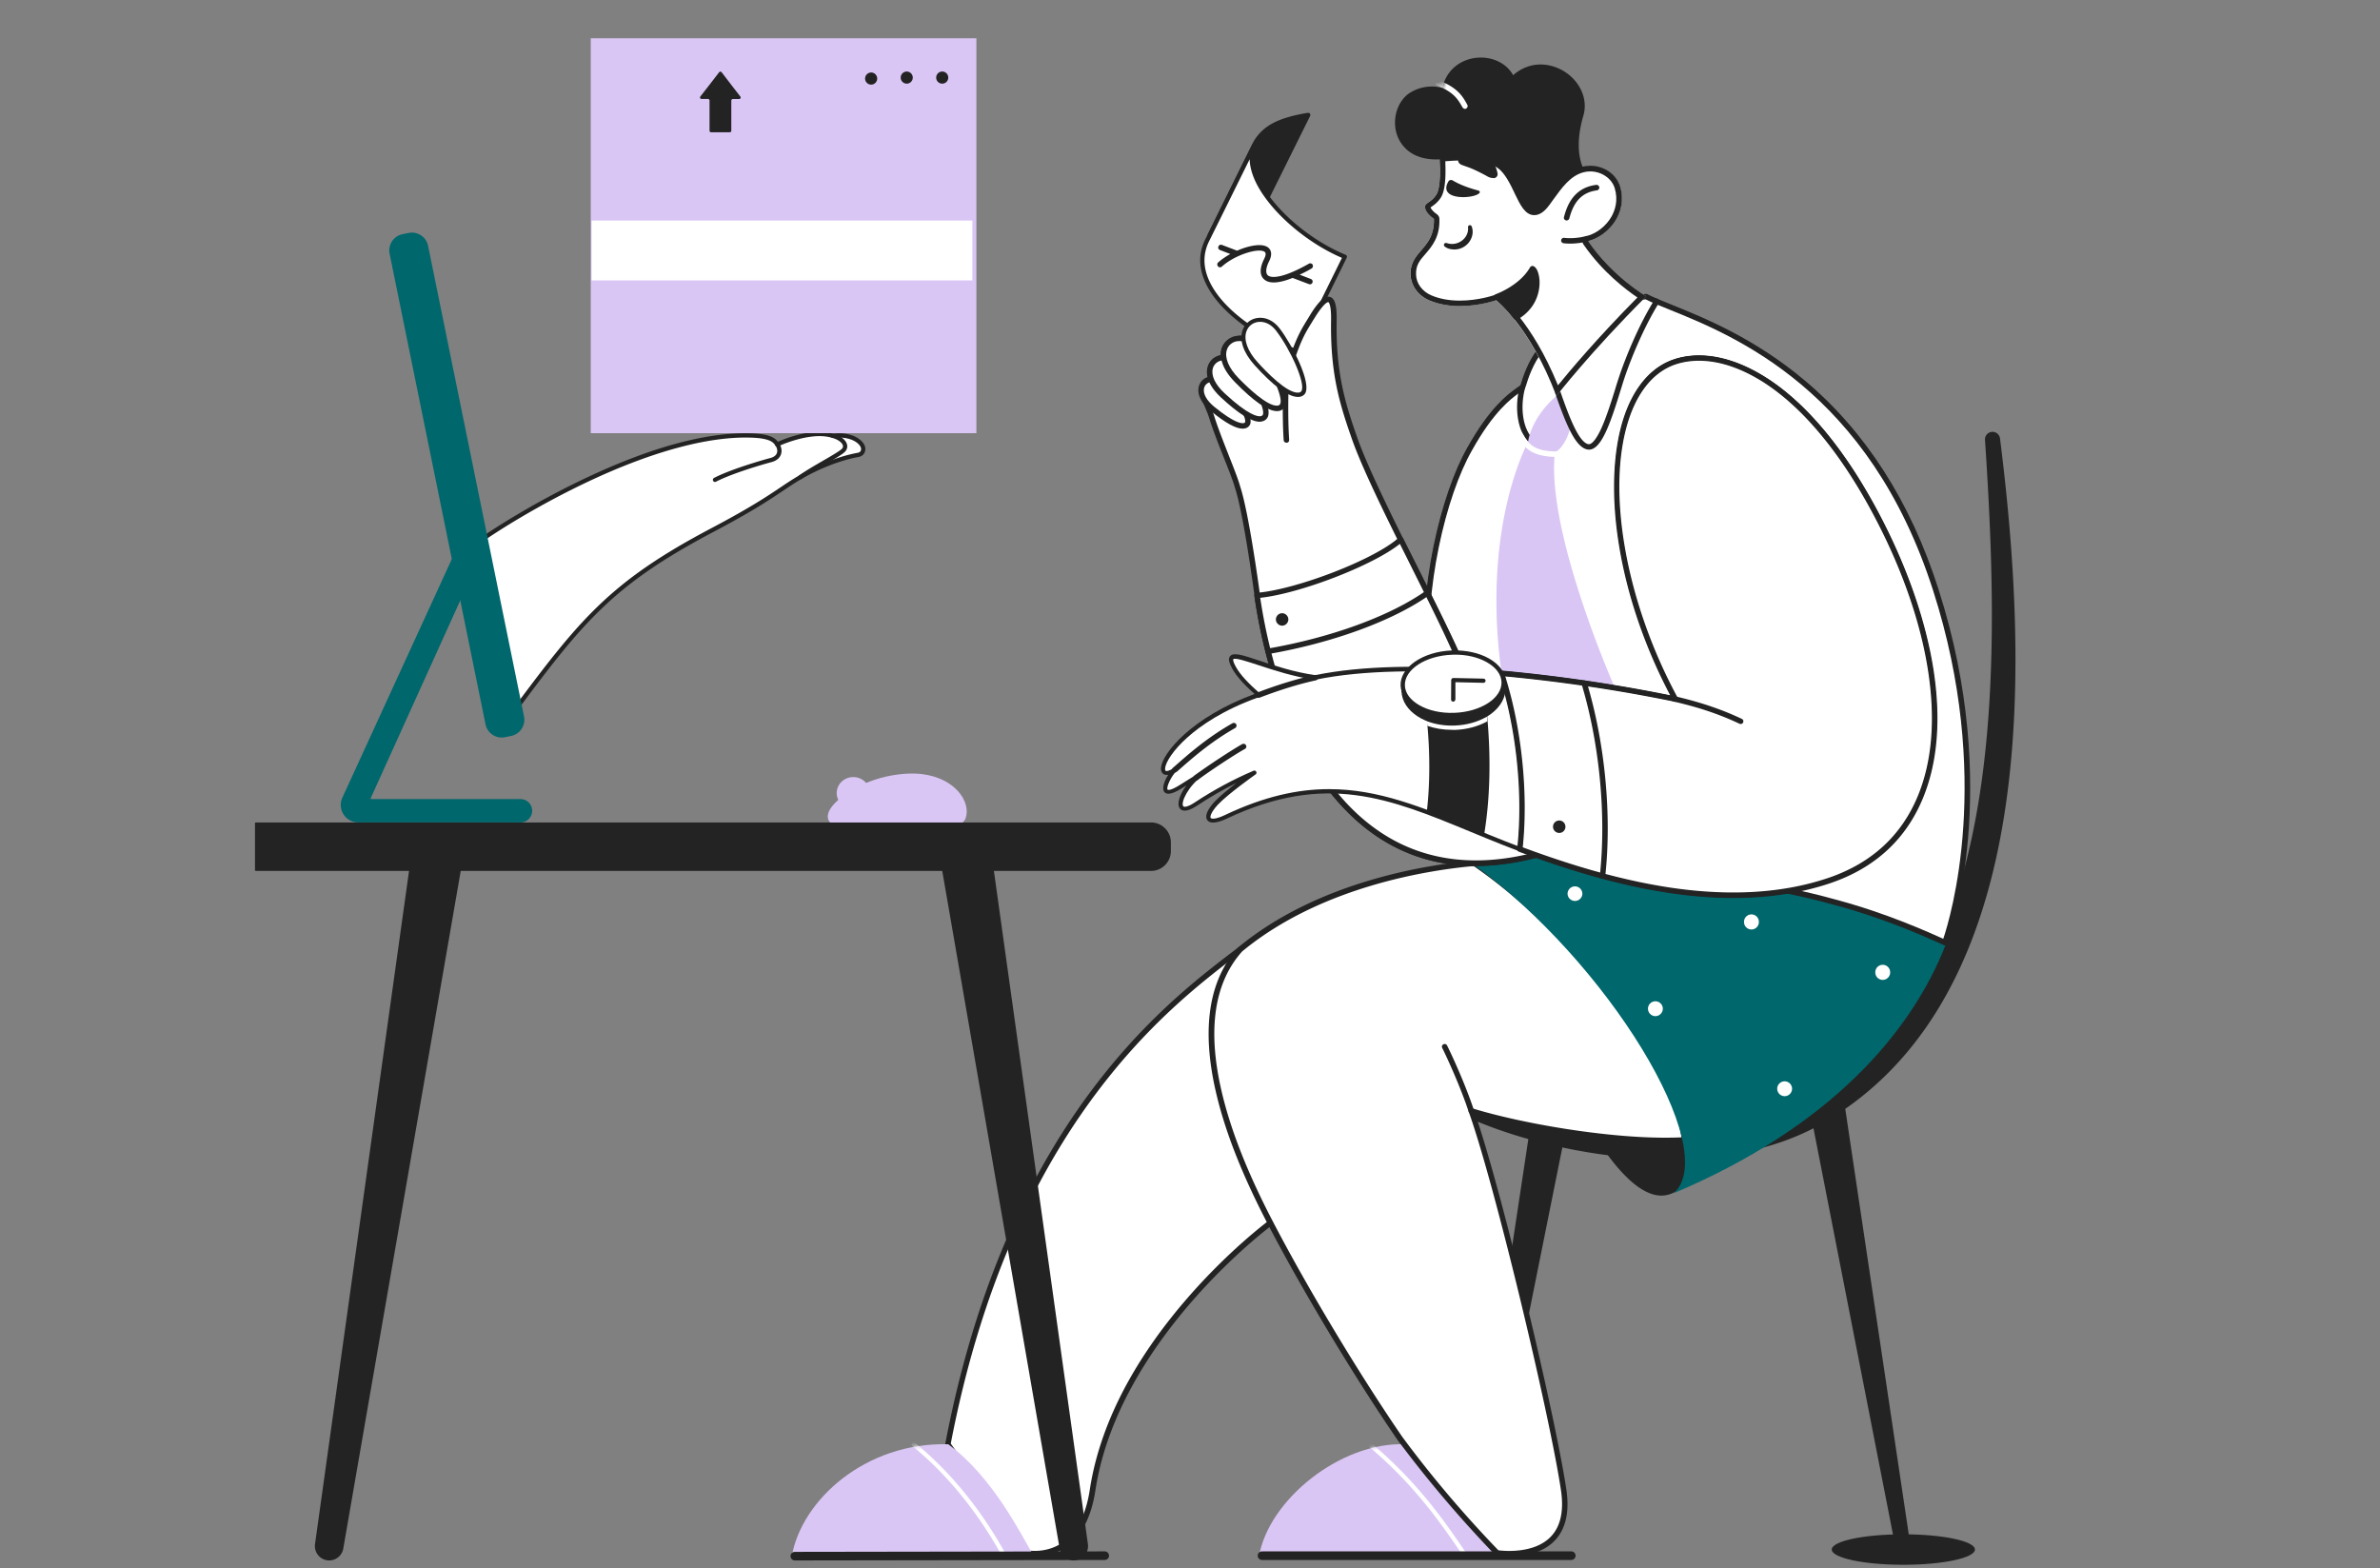 <svg width="560" height="369" fill="none" xmlns="http://www.w3.org/2000/svg"><rect width="100%" height="100%" fill="#808080" stroke="none"/><defs><clipPath id="c"><path transform="translate(282.41 26.55)" fill="#fff" fill-opacity="0" d="M0 0h34.528v56.712H0z"/></clipPath><clipPath id="d"><path transform="translate(343.459 101.61)" fill="#fff" fill-opacity="0" d="M0 0h130.771v263.878H0z"/></clipPath><clipPath id="e"><path transform="translate(186 13.539)" fill="#fff" fill-opacity="0" d="M0 0h277.555v353.616H0z"/></clipPath><clipPath id="i"><path transform="translate(111.878 101.61)" fill="#fff" fill-opacity="0" d="M0 0h91.74v67.554H0z"/></clipPath><clipPath id="j"><path transform="translate(80.186 54.738)" fill="#fff" fill-opacity="0" d="M0 0h45.036v138.778H0z"/></clipPath><clipPath id="k"><path transform="translate(56 193.516)" fill="#fff" fill-opacity="0" d="M0 0h219.509v173.639H0z"/></clipPath><clipPath id="b"><path transform="translate(60 -35)" fill="#fff" fill-opacity="0" d="M0 0h417v417H0z"/></clipPath><clipPath id="l"><path transform="translate(139 9)" fill="#fff" fill-opacity="0" d="M0 0h90.742v92.927H0z"/></clipPath><clipPath id="a"><path fill="#fff" fill-opacity="0" d="M0 0h560v369H0z"/></clipPath></defs><g clip-path="url(#a)"><path d="M60-35h417v417H60z"/><g clip-path="url(#b)"><path d="M213.29 182.007h32.692v12.343H213.29zM282.41 26.55h34.528v56.71H282.41z"/><g clip-path="url(#c)"><path d="M307.31 27.12c.15-.03.32-.04.51-.08l-11.01 22.23c-6.69 1.1-10.48 3.3-12.2 6.12 2.27-4.61 10.57-21.45 10.83-21.93 2.05-3.37 5.28-5.19 11.87-6.34z" fill="#232323"/><path d="M284.61 55.89c-.08 0-.17-.02-.24-.06a.424.424 0 01-.18-.17.527.527 0 01-.08-.24c0-.08.02-.17.05-.25 2.06-4.18 10.57-21.44 10.84-21.94 0-.01 0-.02.01-.03 2.17-3.57 5.59-5.41 12.2-6.57.11-.02.22-.04.33-.05l.2-.03c.09-.01.18 0 .27.03.08.04.16.09.21.17.06.07.09.16.1.25a.52.52 0 01-.05.27l-11.02 22.22c-.03.07-.08.14-.15.18a.58.58 0 01-.21.1c-6.1.99-10.08 2.97-11.85 5.88-.04.08-.11.14-.18.18-.08.04-.16.06-.25.06zm11.26-22.18c-.29.57-6.05 12.25-9.29 18.81 2.26-1.73 5.57-2.97 9.89-3.7l10.47-21.12c-5.99 1.1-9.11 2.8-11.07 6.01z" fill="#232323"/><path d="M305.33 82.76c-12.73-4.61-26.51-15.75-21.29-26.22 3.15-6.33 9.47-19.15 11.17-22.57-3.82 8.53 9.37 21.57 21.22 26.45-.02.02-10.98 22.37-11.09 22.34h-.01z" fill="#FFF"/><path d="M305.37 83.27c-.06-.01-.12-.02-.17-.03-.01-.01-.02-.01-.04-.01-8.64-3.13-18.75-9.73-21.82-17.41-1.33-3.31-1.24-6.5.25-9.5 2.27-4.56 6.21-12.55 8.82-17.83 1.03-2.09 1.87-3.78 2.35-4.74a.48.48 0 01.28-.26c.12-.04.26-.04.38.02.12.05.22.16.26.28a.5.5 0 01-.02.38c-.92 2.06-.83 4.5.27 7.24 2.74 6.85 11.64 14.82 20.69 18.54.07.03.13.07.18.12.04.05.08.11.1.18.03.07.04.14.03.21 0 .07-.03.14-.06.2-.07.13-.81 1.63-1.73 3.52-1.54 3.13-3.87 7.86-5.81 11.77-1.07 2.15-1.9 3.83-2.49 4.99-.25.5-.5 1.01-.76 1.5-.29.56-.43.82-.71.82v.01zm-11.34-45.8l-.72 1.46c-2.61 5.29-6.55 13.27-8.82 17.83-1.36 2.74-1.44 5.66-.23 8.69 2.92 7.28 12.5 13.58 20.85 16.69 1.1-2.1 6.65-13.38 9.13-18.4.82-1.67 1.26-2.57 1.51-3.07-9.11-3.9-17.97-11.94-20.75-18.89-.61-1.52-.93-2.96-.97-4.31z" fill="#232323"/><path d="M286.62 61.76c.8-.73 1.79-1.39 2.86-2l-2.43-.93a.63.63 0 01-.36-.84c.12-.32.5-.51.84-.36l3.55 1.35c2.87-1.25 5.91-1.8 7.28-.76.51.4 1.23 1.34.23 3.29-.75 1.52-.85 2.7-.3 3.25.89.83 3.9.57 9.69-2.72.3-.17.7-.07.87.23.16.3.06.7-.22.89-.98.57-1.9 1.05-2.8 1.45l-.02.02 2.64 1.02c.14.06.27.17.35.32.14.32.02.69-.28.86-.15.08-.34.07-.51.03l-3.8-1.44c-.02-.03-.02-.03-.07-.03-3.26 1.31-5.56 1.42-6.74.3-1.04-.97-1.02-2.66.04-4.75.29-.6.57-1.36.12-1.68-1.35-1.02-6.97.66-10.07 3.47-.25.22-.66.21-.88-.04-.26-.31-.25-.71.01-.93z" fill="#232323"/></g><path d="M343.459 101.61H474.23v263.877H343.459z"/><g clip-path="url(#d)"><path d="M473.62 135.19c-.64-10.78-1.65-21.07-3.03-32.03a1.77 1.77 0 00-1.98-1.54c-.45.06-.86.28-1.15.63-.29.35-.43.8-.4 1.25 3.59 54.08 5.34 127.36-41.94 154.51l-.83.47c-6.44 3.42-13.81 5.93-24.39 7.02-27.85 2.93-54.11-6.25-54.13-6.26-.93-.3-1.93.22-2.23 1.16-.13.41-.11.86.07 1.26s.49.72.89.9c4.9 2.18 9.94 4 15.11 5.44l-14.41 95.44c-.15.97.52 1.88 1.49 2.02.45.07.91-.04 1.28-.3.38-.26.64-.66.73-1.1l18.91-94.08c19.11 4.09 41.73 4.43 59.09-4.51l19.23 98.24c.19.96 1.12 1.59 2.09 1.4.44-.09.84-.35 1.11-.72.26-.38.37-.84.3-1.29l-15.25-102.2c37.34-26.01 42.08-80.4 39.44-125.71z" fill="#232323"/></g><path d="M186 13.539h277.555v353.616H186z"/><g clip-path="url(#e)"><path d="M298.9 287.72s-36.36 26.87-41.83 62.86c-2.69 17.8-15.67 14.8-15.67 14.8l-18.34-25.57c14.81-77.42 54.12-105.13 68.71-116.41 36.15-21.58 53.07 19.66 7.13 64.32z" fill="#FFF"/><path d="M243.51 366.22c-1.31 0-2.17-.19-2.26-.21a.772.772 0 01-.39-.26l-18.34-25.57a.595.595 0 01-.1-.5c14.31-74.95 51.47-103.4 67.33-115.54.58-.43 1.12-.86 1.64-1.25.02-.02.04-.02.06-.05 6.85-4.08 13.43-6.15 19.09-5.98 5.39.17 9.82 2.3 12.81 6.2 4.67 6.07 5.34 15.84 1.85 26.8-3.98 12.51-12.91 25.76-25.83 38.34l-.06.06c-.09.06-9.17 6.82-18.77 17.84-5.64 6.48-10.36 13.13-14.04 19.81-4.58 8.31-7.53 16.64-8.76 24.77-.97 6.37-3.34 10.87-7.04 13.39-2.62 1.77-5.34 2.15-7.19 2.15zm-1.74-1.44c.95.15 4.71.56 8.2-1.81 3.38-2.3 5.55-6.52 6.46-12.5 1.27-8.29 4.26-16.77 8.91-25.21 3.72-6.74 8.5-13.47 14.21-20.02 9.38-10.78 18.27-17.52 18.92-17.99 16.12-15.69 22.75-29.19 25.46-37.78 3.36-10.55 2.76-19.89-1.65-25.61-2.76-3.58-6.83-5.56-11.82-5.71-5.38-.17-11.73 1.83-18.34 5.79-.52.39-1.03.8-1.62 1.23-15.71 12.05-52.52 40.23-66.79 114.49l18.06 25.12z" fill="#232323"/><path d="M243.34 366.27c-2.95-4.93-9.66-18.73-20.23-26.46-19.38-.51-34.53 13.07-36.83 26.46h57.06z" fill="#D9C6F4"/><mask id="f" maskUnits="userSpaceOnUse" x="186.28" y="339.803" width="57.065" height="26.469"><path d="M243.34 366.27c-2.95-4.93-9.66-18.73-20.23-26.46-19.38-.51-34.53 13.07-36.83 26.46h57.06z" fill="#000"/></mask><g mask="url(#f)"><path d="M236.41 366.76c-.17 0-.35-.08-.43-.26-3.98-7.31-10.92-17.82-21.33-26.28-.22-.17-.24-.47-.07-.69a.49.49 0 01.69-.06c10.55 8.57 17.57 19.18 21.59 26.58a.5.5 0 01-.19.67c-.09.02-.17.04-.26.04z" fill="#FFF"/></g><path d="M187.01 367.15c-.56 0-1.01-.47-1.01-1.01s.45-1.01 1.01-1.01l72.93-.11c.56 0 1.01.45 1.01 1.01s-.45 1.01-1.01 1.01l-72.93.11z" fill="#232323"/><path d="M353.27 366.27c-2.95-4.93-12.14-18.71-22.71-26.46-15.15-.53-32.07 13.05-34.35 26.46h57.06z" fill="#D9C6F4"/><mask id="g" maskUnits="userSpaceOnUse" x="296.213" y="339.802" width="57.065" height="26.47"><path d="M353.27 366.27c-2.95-4.93-12.14-18.71-22.71-26.46-15.15-.53-32.07 13.05-34.35 26.46h57.06z" fill="#000"/></mask><g mask="url(#g)"><path d="M344.62 366.22c-.15 0-.32-.08-.41-.21-5.72-8.46-11.69-16.79-21.91-25.49a.483.483 0 01-.07-.69c.18-.21.5-.23.69-.06 10.31 8.78 16.34 17.16 22.09 25.68.15.24.08.54-.13.69a.44.44 0 01-.26.08z" fill="#FFF"/></g><path d="M369.7 367.04h-72.76c-.56 0-1.01-.45-1.01-1.01s.45-1.01 1.01-1.01h72.78c.56 0 1.01.45 1.01 1.01s-.47 1.01-1.03 1.01zm21.2-86.23c-7.21 0-16.85-13.21-27.88-38.18-7.23-16.38-12.87-32.94-14.33-37.33 5.14 2.91 10.61 7.3 16.27 13.11 5.49 5.62 10.96 12.38 15.82 19.57 4.72 6.95 8.68 13.99 11.43 20.36 2.85 6.57 4.29 12.1 4.18 16.01-.09 3.06-1.12 5.06-3.06 5.95-.79.34-1.61.51-2.43.51z" fill="#232323"/><path d="M390.9 281.31c-3.74 0-8.09-3.34-12.89-9.93-4.74-6.47-9.93-16.1-15.44-28.56-7.19-16.29-12.8-32.72-14.35-37.37-.07-.19 0-.41.15-.54.15-.12.38-.15.56-.04 5.18 2.93 10.69 7.36 16.38 13.2 5.51 5.64 11 12.42 15.88 19.63 4.74 6.97 8.7 14.05 11.48 20.45 2.88 6.63 4.32 12.24 4.22 16.23-.09 3.25-1.23 5.4-3.36 6.37-.84.36-1.72.56-2.63.56zm-41.33-74.91c1.98 5.85 7.28 21.01 13.91 36.03 5.46 12.4 10.63 21.96 15.32 28.37 4.61 6.33 8.68 9.52 12.1 9.52.75 0 1.51-.17 2.22-.5 1.76-.79 2.69-2.65 2.77-5.51.11-3.83-1.31-9.3-4.13-15.8-2.75-6.35-6.69-13.36-11.39-20.27-4.84-7.17-10.31-13.91-15.75-19.48-5.23-5.34-10.29-9.5-15.05-12.36z" fill="#232323"/><path d="M395.79 268.22c-14.25.78-36.73-2.88-49.6-6.82 6.16 17.11 19.09 71.35 21.74 89.18 2.63 17.8-15.67 14.8-15.67 14.8-8.2-8.5-15.86-17.5-22.9-26.99-9.52-13.84-21.83-34.14-30.44-50.65-7.47-14.35-22.67-47.03-7.13-64.34 17.33-14.33 41.01-19.05 55.11-20.29 29.62 20.45 48.39 52.9 49.42 65.11h-.53z" fill="#FFF"/><path d="M355.1 366.22c-1.72 0-2.88-.19-2.95-.19a.704.704 0 01-.36-.19c-8.29-8.61-16.02-17.72-22.97-27.06 0 0 0-.02-.02-.02-10.03-14.62-22.28-34.98-30.48-50.72-6.12-11.75-10.12-21.95-12.25-31.21-3.4-14.81-1.66-26.19 5.21-33.86l.06-.06c19.01-15.74 45.12-19.55 55.48-20.43.15-.02.3.02.43.11 13.17 9.08 25.81 21.81 35.6 35.82 8.01 11.45 13.54 23.14 14.12 29.79.02.17-.04.36-.17.49s-.3.22-.48.22h-.53c-13.99.75-35.69-2.73-48.59-6.5 6.29 18.23 18.77 70.77 21.36 88.1.79 5.38-.2 9.47-2.95 12.18-2 1.96-4.97 3.17-8.59 3.49-.69.02-1.34.04-1.92.04zm-2.54-1.46c1.29.17 8.23.84 12.16-3.03 2.44-2.39 3.3-6.12 2.57-11.07-2.63-17.69-15.61-72.09-21.7-89.05a.643.643 0 01.15-.67c.17-.17.43-.23.67-.17 11.47 3.53 31.08 6.91 45.29 6.91 1.37 0 2.69-.02 3.94-.08-.87-6.55-6.2-17.59-13.8-28.46-9.65-13.82-22.11-26.37-35.09-35.37-10.37.93-35.9 4.74-54.48 20.09-6.55 7.32-8.2 18.31-4.89 32.67 2.11 9.15 6.07 19.27 12.14 30.91 8.16 15.69 20.39 36.01 30.4 50.59 6.8 9.21 14.44 18.23 22.64 26.73z" fill="#232323"/><path d="M346.19 262.04a.65.65 0 01-.62-.45c-1.72-5.32-4.91-12.4-6.22-15.02-.16-.33-.05-.71.28-.86.32-.16.71-.05.86.28 1.33 2.64 4.56 9.81 6.3 15.19.11.35-.08.71-.4.82-.07.02-.13.04-.2.04z" fill="#232323"/><path d="M458 221.79c-8.29 21.55-27.84 43.59-64.15 58.94 11.28-10.25-15.5-54.51-47.57-77.62 41.76-7.77 98.16 4.54 111.72 18.68z" fill="#00676C"/><path d="M421.66 256.17c0 .96-.78 1.74-1.74 1.74a1.746 1.746 0 111.74-1.74zm-30.41-18.84c0 .96-.78 1.75-1.75 1.75-.96 0-1.74-.79-1.74-1.75s.78-1.74 1.74-1.74c.97 0 1.75.78 1.75 1.74zm-18.93-27.03a1.741 1.741 0 01-3.48 0c0-.97.78-1.75 1.74-1.75s1.74.78 1.74 1.75zm41.53 6.65c0 .96-.78 1.74-1.75 1.74-.96 0-1.74-.78-1.74-1.74a1.746 1.746 0 113.49 0zm30.89 11.86c0 .96-.78 1.74-1.75 1.74-.96 0-1.74-.78-1.74-1.74a1.746 1.746 0 113.49 0z" fill="#FFF" fill-rule="evenodd"/><path d="M457.63 221.79c-.86-.37-12.7-6.01-25.87-9.49-32.16-8.96-61.37-5.84-73.62-14.02-12.59-7.83-20.54-22.64-22.2-40.83-1.61-18.12 3.45-40.53 9.86-51.79 6.05-10.89 10.94-13.34 11.61-14.01.06-.02.32-.22.36-.24.35-.19.52-.3.52-.3s.02-.09.06-.22c0-.02 0-.04.03-.06.02-.04.02-.11.04-.15 0-.04.02-.06.04-.11 0-.02.02-.04.02-.06.02-.02 1.42-5.17 4.14-8.35.34-.43 17.86-11.61 24.73-12.42 10.44 5.4 50.63 14.16 68.17 68.98 15.16 47.34 2.37 82.38 2.11 83.07z" fill="#FFF"/><path d="M457.63 222.44c-.13 0-.26-.05-.34-.11-.09-.04-.22-.11-.39-.17-11.02-5.04-19.85-7.8-25.29-9.24-15.18-4.22-29.49-5.72-42.11-7.06-14.03-1.48-25.12-2.65-31.71-7.04-6.32-3.94-11.51-9.58-15.41-16.77-3.85-7.12-6.24-15.36-7.08-24.56-1.68-18.81 3.75-41.3 9.94-52.15 5.26-9.45 9.61-12.59 11.24-13.78.22-.15.41-.3.47-.34.05-.05.09-.09.16-.11.06-.04.17-.13.23-.17l.07-.05.02-.02c.11-.06.21-.13.3-.17 0-.04.02-.06.04-.08v-.05c.02-.11.05-.19.09-.23v-.03c.36-1.27 1.76-5.66 4.24-8.52.47-.58 18.08-11.8 25.14-12.64.13-.02.26 0 .37.07 1.4.73 3.4 1.53 5.72 2.47 7.77 3.15 19.51 7.88 31.39 17.89 14.27 12.01 24.82 28.48 31.38 49.02 15.07 46.9 2.78 81.73 2.18 83.38-.09.26-.35.46-.65.46zM357.77 92.19l-.56.43c-1.57 1.14-5.77 4.17-10.87 13.36-6.11 10.7-11.43 32.85-9.79 51.41.82 8.99 3.16 17.09 6.93 24.04 3.79 7 8.83 12.46 14.98 16.29 6.33 4.22 17.29 5.39 31.15 6.85 12.68 1.33 27.04 2.84 42.3 7.08 7.83 2.07 16.59 5.25 25.33 9.24 1.68-5 11.69-38.1-2.39-81.95-15.06-47.08-46.77-59.93-62.01-66.08-2.35-.95-4.22-1.7-5.64-2.44-6.55.93-23.08 11.31-24.15 12.19-2.28 2.69-3.62 6.82-3.96 8.03v.02c0 .04-.03.08-.05.11 0 .02-.02.06-.04.08 0 .07-.02.13-.07.22-.04.13-.04.19-.06.19-.04.17-.15.32-.32.41 0 0-.17.09-.5.28l-.02.02c-.11.11-.19.17-.26.22zm5.3-9.6l-.02.02c.02 0 .02-.02.02-.02z" fill="#232323"/><path d="M457.63 222.29c-.11 0-.19-.03-.28-.09-.08-.04-.24-.11-.41-.19-11.02-5.04-19.87-7.82-25.33-9.26-15.2-4.22-29.49-5.73-42.13-7.06-14.01-1.46-25.1-2.65-31.64-7.02-6.31-3.89-11.48-9.51-15.35-16.68-3.85-7.1-6.22-15.35-7.06-24.5-1.68-18.79 3.74-41.22 9.92-52.07 5.23-9.42 9.56-12.54 11.2-13.73.21-.15.4-.3.47-.36a.28.28 0 01.13-.09c.02 0 .11-.07.26-.17l.06-.05s.02 0 .02-.02c.15-.08.26-.15.35-.19 0-.04.02-.11.04-.15 0-.02 0-.04.02-.07.02-.08.04-.15.07-.19v-.06c.36-1.27 1.76-5.62 4.21-8.49.48-.58 18.02-11.75 25.06-12.57.11-.02.19 0 .28.05 1.4.73 3.4 1.53 5.73 2.47 7.75 3.14 19.48 7.88 31.34 17.87 14.25 11.99 24.8 28.45 31.34 48.93 15.09 46.94 2.71 81.77 2.15 83.3-.02.23-.21.39-.45.39zM357.69 92.06l-.56.43c-1.6 1.14-5.79 4.2-10.92 13.43-6.11 10.72-11.45 32.91-9.79 51.49.82 9.02 3.16 17.13 6.95 24.11 3.79 7.01 8.85 12.5 15.03 16.36 6.37 4.24 17.32 5.4 31.21 6.86 12.66 1.34 27.01 2.84 42.28 7.08 7.88 2.07 16.68 5.3 25.46 9.3 1.51-4.43 11.93-37.82-2.34-82.2-15.09-47.16-46.85-60.01-62.11-66.19-2.37-.97-4.26-1.72-5.68-2.46-6.59.91-23.29 11.39-24.28 12.25-2.3 2.71-3.64 6.89-4.01 8.1v.02c0 .04-.02.06-.02.1 0 .03-.02.05-.02.07v.06c0 .05-.02.11-.04.18-.04.12-.07.19-.07.21-.04.13-.13.24-.23.32 0 0-.17.11-.5.28l-.04.03c-.19.08-.28.12-.32.17zm5.27-9.58l-.02.02s.02 0 .02-.02z" fill="#232323"/><path d="M360.79 104.87c-.15 0-.28-.05-.41-.16-1.68-1.35-2.8-3.55-3.23-6.35-.37-2.36-.2-5.08.45-7.44.09-.35.45-.54.8-.46.34.09.53.46.45.8-1.19 4.31-.75 9.97 2.34 12.44.28.22.33.63.11.91-.15.17-.34.26-.51.26z" fill="#232323"/><path d="M379.97 161.82c-7.26-1.18-16.64-2.54-26.67-3.42-4.78-34.55 6.19-54.27 6.19-54.27 1.08-6.52 6.7-10.93 6.7-10.93 0 .02 2.17 5.19 3.19 7.81-.72 2.8-2.31 4.89-3.53 5.43-2.01 17.73 12.37 51.4 14.12 55.38z" fill="#D9C6F4"/><path d="M366.49 107.51c-6.39 0-7.81-2.34-9.08-4.41-.11-.17-.22-.37-.33-.54-.19-.3-.1-.71.2-.88.3-.19.71-.11.88.19.11.18.24.37.34.56 1.23 2.01 2.48 4.07 9.2 3.77.36-.02.66.26.66.62.02.37-.26.67-.62.67-.43 0-.84.02-1.25.02z" fill="#FFF"/><path d="M373.89 105.79c-.15 0-.27-.02-.43-.04-2.86-.6-5.01-6.05-7.51-13.13l-.11-.3c-.12-.35.07-.71.39-.82.35-.13.71.06.82.39l.11.3c1.76 4.99 4.17 11.81 6.54 12.31 1.19.24 2.63-2.69 3.19-3.96 1.18-2.67 2.28-6.18 3.16-9 .32-1.08.65-2.09.93-2.93 1.57-4.71 4.69-12.29 8.29-18.03a.65.65 0 01.88-.22c.3.19.38.58.21.88-3.53 5.66-6.61 13.11-8.16 17.78-.28.82-.58 1.83-.92 2.91-2.41 7.83-4.52 13.86-7.39 13.86z" fill="#232323"/><path d="M369.18 198.69c-7.34 2.8-15.37 4.61-23.12 4.4-31.75-.84-45.89-34.19-50.09-62.06 0-.11-2.6-20-4.76-26.43-.73-2.91-4.49-11.35-6.04-16.45-1.27-4-4.29-7.86-.16-8.87-.88-3.7 1.12-4.93 2.91-5.23-.41-3.72 3.19-4.78 5.34-4.43.45-1.75 2.13-2.82 3.87-2.82h.13c.8 0 1.36.06 2.07.49 1.08.65 2.04 1.66 2.67 2.93.15.24 1.12 2.22 1.42 2.9.22.44.52 1.21.6 1.4 1.98-6 3.17-7.34 5.1-10.56 0-.03-.02.02.15-.22 2.16-3.27 4.74-6.05 4.61 1.66-.17 11.99 1.77 18.87 4.93 27.87 4.82 13.71 22.88 46.35 25.59 54.53 4.46 11.45 24.76 40.87 24.78 40.89z" fill="#FFF"/><path d="M347.27 203.75c-.41 0-.84 0-1.25-.02-7.64-.19-14.7-2.3-20.95-6.22-5.59-3.53-10.63-8.55-14.93-14.94-7.13-10.59-12.4-25.29-14.84-41.43v-.05c-.04-.36-2.6-19.91-4.71-26.28 0-.02 0-.02-.02-.04-.35-1.4-1.47-4.22-2.65-7.19-1.23-3.1-2.6-6.61-3.4-9.22-.28-.9-.67-1.8-1.03-2.66-.91-2.16-1.7-4.01-.97-5.43.32-.62.88-1.1 1.72-1.4-.26-1.48-.06-2.69.54-3.64.54-.79 1.35-1.37 2.43-1.65-.02-1.6.67-2.63 1.29-3.21 1.16-1.1 2.89-1.49 4.29-1.4.68-1.66 2.38-2.78 4.3-2.78h.13c.9 0 1.57.11 2.41.61 1.23.73 2.26 1.85 2.91 3.16.21.34 1.05 2.09 1.4 2.82 1.4-3.9 2.43-5.57 3.7-7.64.28-.45.56-.93.88-1.44.02-.07.07-.11.09-.15.02-.03.04-.09.1-.15 1.86-2.82 3.13-3.88 4.25-3.53 1.14.34 1.61 2 1.55 5.55-.2 12.2 1.91 19.16 4.88 27.64 2.65 7.51 9.3 20.79 15.18 32.5 4.93 9.82 9.17 18.28 10.42 22 4.32 11.08 23.85 39.54 24.69 40.75.02.04.04.06.04.06.11.17.13.37.06.54-.06.17-.19.32-.38.39-7.67 2.92-15.29 4.45-22.13 4.45zm-50.67-62.81c2.41 15.95 7.59 30.48 14.61 40.9 8.96 13.3 20.69 20.23 34.85 20.6 6.78.19 14.4-1.21 22.11-4.07-3.49-5.12-20.3-29.92-24.39-40.38 0 0 0-.02-.02-.02-1.21-3.64-5.64-12.49-10.36-21.85-5.89-11.75-12.57-25.08-15.24-32.65-3.03-8.61-5.16-15.67-4.97-28.09.07-4.03-.64-4.29-.64-4.29-.03 0-.69-.17-2.78 2.99-.04.07-.07.11-.11.15 0 .03-.02.05-.02.05-.32.54-.65 1.03-.93 1.5-1.44 2.33-2.49 4.01-4.13 8.94-.08.26-.3.43-.56.43a.635.635 0 01-.62-.37c-.05-.08-.11-.23-.22-.49-.13-.3-.28-.67-.39-.91v-.02c-.34-.73-1.27-2.62-1.39-2.82 0-.02-.03-.04-.03-.04-.56-1.1-1.42-2.05-2.43-2.65-.58-.34-1.01-.41-1.74-.41h-.13c-1.55 0-2.86.97-3.25 2.35-.09.32-.41.51-.73.47-1.1-.17-2.72.07-3.73 1.01-.69.67-.99 1.57-.86 2.72.04.34-.19.64-.54.71-.69.1-1.61.43-2.15 1.22-.49.76-.58 1.83-.24 3.23.09.35-.13.69-.47.78-.78.19-1.27.47-1.46.9-.46.9.25 2.58 1.01 4.35.39.9.77 1.83 1.07 2.8.8 2.56 2.18 6.05 3.38 9.12 1.25 3.15 2.31 5.86 2.69 7.32 2.11 6.27 4.61 25.01 4.81 26.52z" fill="#232323"/><path d="M367.93 199.15c-47.4 17.02-66.9-24.5-72-58.12 0-.04 0-.09-.02-.11-.05-.28-.09-.54-.13-.82 9.68-.79 28.28-8.11 33.82-13.15 5.66 11.39 11.77 23.27 14.72 30.85.77 2.02 2.04 4.56 3.59 7.4 5.49 10.44 14.99 25.87 20.02 33.95z" fill="#FFF"/><path d="M347.27 203.75c-7.82 0-14.96-1.91-21.38-5.74-8.44-5.04-15.5-13.31-20.99-24.57-4.49-9.23-7.81-20.42-9.62-32.3v-.03c0-.02-.02-.06-.02-.08l-.06-.41c-.02-.13-.05-.28-.07-.41a.68.68 0 01.13-.5c.11-.12.28-.23.45-.23 9.43-.78 27.88-7.92 33.43-13 .15-.13.35-.2.56-.15.2.04.37.17.45.34l2.98 5.94c4.8 9.6 9.32 18.66 11.79 24.95.71 1.81 1.87 4.2 3.57 7.34 5.11 9.73 13.67 23.81 19.98 33.92.11.18.13.37.07.56-.07.2-.22.33-.39.39-7.41 2.65-14.38 3.98-20.88 3.98zm-50.7-62.79c1.79 11.76 5.06 22.78 9.5 31.9 5.36 11.05 12.24 19.12 20.47 24.03 11.23 6.69 24.82 7.34 40.4 1.91-6.26-10.07-14.57-23.76-19.59-33.3-1.72-3.18-2.9-5.62-3.63-7.49-2.44-6.24-6.96-15.26-11.74-24.84-.86-1.74-1.74-3.49-2.6-5.21-6.22 5.02-23.4 11.69-32.87 12.7v.07c.06.1.06.19.06.23z" fill="#232323"/><path d="M298.38 153.9a.66.66 0 01-.64-.54c-.07-.34.17-.69.51-.75 14.92-2.58 28.85-7.66 37.24-13.61.3-.21.69-.12.91.16.21.3.13.68-.15.9-8.55 6.03-22.67 11.19-37.76 13.82-.04.02-.06.02-.11.02zm3.3-9.62c-.8 0-1.47.67-1.47 1.46 0 .8.67 1.47 1.47 1.47.79 0 1.46-.67 1.46-1.47 0-.79-.67-1.46-1.46-1.46zm1.01-40.12a.64.64 0 01-.65-.61c-.3-4.58-.21-9.68-.15-12.33 0-.37.3-.65.67-.63.36 0 .64.31.62.67-.06 2.63-.15 7.69.15 12.23.02.36-.23.67-.6.69-.02-.02-.02-.02-.04-.02z" fill="#232323"/><path d="M293.52 99.66c-.39.75-2.09 1.55-8.18-3.43-5.94-4.84-.84-9.27 2.69-5.87 2.58 2.49 6.28 7.66 5.49 9.3z" fill="#FFF"/><path d="M292.4 100.86c-1.62 0-4.07-1.35-7.47-4.13-2.99-2.43-3.1-4.54-2.91-5.58.22-1.18 1.06-2.11 2.22-2.47 1.4-.45 2.99 0 4.24 1.2 2.11 2.03 6.74 7.82 5.62 10.06-.22.45-.65.75-1.16.86-.18.04-.35.06-.54.06zm-7.06-11.04c-.24 0-.48.04-.71.11-.71.23-1.21.77-1.34 1.48-.23 1.29.65 2.86 2.46 4.33 4.65 3.79 6.37 3.92 6.91 3.81.21-.04.25-.15.28-.17.51-1.06-2.37-5.69-5.36-8.55-.69-.67-1.49-1.01-2.24-1.01z" fill="#232323"/><path d="M297.65 97.96c-.54.92-2.73 1.76-9.97-4.98-7.06-6.56-.28-11.71 3.86-7.14 3.05 3.33 7.27 10.14 6.11 12.12z" fill="#FFF"/><path d="M296.4 99.23c-1.98 0-5.06-1.94-9.15-5.75-3.48-3.25-3.46-5.84-3.14-7.08.37-1.4 1.42-2.46 2.86-2.8 1.75-.43 3.64.26 5.06 1.81 1.62 1.76 3.47 4.39 4.72 6.69 1.63 2.99 2.13 5.06 1.46 6.18-.28.49-.8.82-1.42.9-.11.02-.24.05-.39.05zm-8.39-14.47c-.24 0-.5.02-.73.09-.95.23-1.68.94-1.92 1.87-.43 1.66.58 3.77 2.78 5.81 5.57 5.19 7.79 5.51 8.48 5.4.23-.04.39-.13.49-.28.74-1.22-2.13-7.08-6.02-11.36-.91-.99-2.01-1.53-3.08-1.53z" fill="#232323"/><path d="M301.76 95.46c-.64.99-3.12 1.81-10.76-6.05-7.45-7.66.32-12.96 4.67-7.71 3.16 3.88 7.47 11.63 6.09 13.76z" fill="#FFF"/><path d="M300.47 96.73c-2.15 0-5.49-2.3-9.92-6.85-3.66-3.74-3.49-6.58-3.08-7.92.47-1.5 1.7-2.58 3.25-2.9 1.92-.39 3.96.47 5.42 2.26 1.68 2.04 3.6 5.03 4.85 7.66 1.63 3.38 2.06 5.68 1.29 6.84-.35.52-.88.84-1.57.91h-.24zm-8.85-16.49c-.21 0-.45.02-.66.06-1.1.22-1.96.97-2.29 2.03-.58 1.83.43 4.26 2.76 6.65 1.96 2.02 6.78 6.69 9.15 6.46.28-.02.49-.13.6-.33.88-1.33-1.96-8-6.05-12.98-.97-1.22-2.24-1.89-3.51-1.89z" fill="#232323"/><path d="M306.63 92.32c-.65.99-3.51 1.65-11.09-6.74-7.4-8.2.82-13.67 5.12-8.07 3.17 4.13 7.39 12.7 5.97 14.81z" fill="#FFF"/><path d="M305.38 93.39c-2.26 0-5.77-2.58-10.18-7.47-2.63-2.9-3.66-5.92-2.82-8.26.53-1.53 1.83-2.59 3.42-2.84 1.92-.31 3.87.6 5.27 2.43 2.97 3.87 7.62 12.89 5.99 15.37-.17.26-.61.71-1.47.77h-.21zm-8.87-17.67c-.19 0-.39.02-.58.04-1.23.2-2.22 1.01-2.65 2.2-.71 2 .26 4.65 2.63 7.27 2 2.22 6.93 7.34 9.58 7.15.32-.02.58-.15.71-.34 1.12-1.68-2.54-9.8-5.94-14.23-1.02-1.34-2.37-2.09-3.75-2.09zm35.34-53.19c2.35-1.61 5.32-2 8.01-1.03 1.53-9.21 13.46-9.26 15.98-2.76 7.27-7.29 18.42.43 16.12 8.29-.84 2.88-1.98 8.09-.13 12.55-3.7 2.35-9.88 13.8-9.88 13.8s-16.1-16.86-23.21-16.53c-11.21.51-11.84-10.77-6.89-14.32z" fill="#232323"/><path d="M361.95 54.02a.68.68 0 01-.48-.19c-.04-.04-4.06-4.24-8.89-8.35-6.3-5.36-11.08-8.12-13.81-7.99-7.15.35-9.39-3.87-10.04-5.68-1.24-3.57-.06-7.77 2.74-9.8h.02c2.3-1.57 5.21-2.04 7.88-1.33 1.1-4.71 4.8-6.76 8.01-7.08 3.68-.39 7.1 1.27 8.65 4.09 4.02-3.51 8.69-2.86 11.82-1.01 3.91 2.32 5.85 6.65 4.71 10.52-1.4 4.78-1.46 8.98-.15 12.12.13.28.02.63-.26.8-1.44.9-3.55 3.53-6.13 7.57-1.98 3.1-3.51 5.97-3.53 5.99a.76.76 0 01-.48.34h-.06zM338.94 36.2c6.67 0 19.82 13.02 22.86 16.12 1.42-2.54 5.98-10.46 9.23-12.96-1.22-3.35-1.14-7.66.28-12.5.97-3.32-.73-7.04-4.13-9.06-2.88-1.7-7.28-2.24-10.91 1.42-.16.15-.37.21-.59.17-.21-.04-.38-.2-.47-.41-1.07-2.78-4.24-4.46-7.71-4.11-2.9.3-6.26 2.22-7.01 6.74-.02.19-.15.34-.3.45a.58.58 0 01-.54.04 8.277 8.277 0 00-7.43.95c-2.3 1.68-3.29 5.31-2.26 8.33 1.14 3.27 4.33 5.03 8.74 4.82h.24z" fill="#232323"/><path d="M331.88 64.63c.08 2.48 1.68 4.89 4.41 6.05 7.13 3.02 15.71-.04 15.71-.04s7.9 5.98 14.17 22.54c0 0 7.92-10.25 21.16-23.47 0 0-7.9-4.54-13.69-12.98 4.67-1.16 9.4-6.56 7.53-12.85-1.07-3.59-5.25-5.42-8.98-4.39-3.8 1.06-5.83 4.61-8.43 8.18-2.95 4.03-4.5 1.1-6.27-2.6-1.14-2.37-2.56-5.17-4.58-6.52-4.57-3.04-13.95-1.53-13.95-1.53s-.11 1.05-.11 2.69c.02 2.13-.15 4.88-.86 6.03-1.27 2.02-2.78 1.82-2.69 3.05.06 1.06 1.38 2.2 2.09 2.67.23 7.21-5.71 7.43-5.51 13.17z" fill="#FFF"/><path d="M344.08 37.75c3.73 0 6.57.58 8.22 1.7 1.75 1.16 3.02 3.79 4.03 5.9l.04.11c1.34 2.77 2.48 5.16 4.65 5.16 1.6 0 2.82-1.4 3.6-2.47.26-.35.49-.67.73-1.02 2.24-3.1 4.17-5.76 7.19-6.58.52-.15 1.07-.22 1.63-.22 2.67 0 5.08 1.66 5.77 3.96.86 2.89.05 5.21-.77 6.68-1.27 2.23-3.51 3.98-5.83 4.56-.41.11-.76.41-.91.8-.15.38-.11.84.15 1.18 4.48 6.52 10.12 10.74 12.7 12.48-9.36 9.45-15.97 17.31-18.7 20.67-6.18-15.16-13.46-20.79-13.78-21.03-.24-.17-.5-.26-.78-.26-.15 0-.3.02-.43.06-.04.03-3.72 1.3-8.11 1.3-2.5 0-4.76-.41-6.67-1.23-2.18-.93-3.56-2.8-3.62-4.91-.09-2.22.92-3.38 2.22-4.86 1.52-1.77 3.44-3.99 3.27-8.29-.02-.41-.24-.8-.58-1.03-.76-.5-1.38-1.23-1.51-1.6.09-.06.22-.15.3-.21.56-.39 1.42-.97 2.18-2.18.73-1.16 1.09-3.42 1.05-6.71 0-.67-.02-1.27-.04-1.77.97-.08 2.41-.19 4-.19zm0-1.29c-2.97 0-5.34.36-5.34.36s.11 1.27.11 2.91c.02 2.13-.15 4.89-.86 6.03-1.27 2.02-2.78 1.83-2.69 3.05.06 1.06 1.38 2.2 2.09 2.67.25 7.19-5.71 7.41-5.49 13.15.08 2.48 1.68 4.89 4.41 6.05 2.35.99 4.87 1.34 7.19 1.34 4.69 0 8.55-1.38 8.55-1.38s7.9 5.98 14.16 22.54c0 0 7.92-10.25 21.16-23.47 0 0-7.9-4.54-13.69-12.98 4.67-1.16 9.41-6.56 7.53-12.85-.88-2.97-3.89-4.88-6.99-4.88-.67 0-1.32.08-1.98.26-3.81 1.05-6.01 4.52-8.61 8.07-1.01 1.38-1.83 1.94-2.54 1.94-1.38 0-2.37-2.11-3.53-4.55-1.14-2.36-2.46-5.05-4.48-6.41-2.37-1.46-5.98-1.85-9-1.85z" fill="#232323"/><path d="M369.44 57.32c-.54 0-1.08-.03-1.55-.09a.646.646 0 01-.56-.71c.04-.35.37-.6.71-.56 1.53.19 3.59.02 5.12-.41.35-.11.71.11.8.45.11.35-.11.71-.45.8-1.21.32-2.69.52-4.07.52zm-8.87 5.92c-2.63 4.58-8.37 6.56-8.37 6.56s1.89 1.42 4.56 4.84c.09-.06.17-.1.26-.15 6.05-3.79 4.8-10.72 3.55-11.25z" fill="#232323"/><path d="M356.76 75.29c-.19 0-.39-.09-.52-.24-2.58-3.29-4.43-4.71-4.45-4.71a.64.64 0 01-.24-.63c.04-.23.2-.43.43-.51.07-.02 5.53-1.96 8.03-6.29.17-.28.52-.41.82-.28.88.39 1.29 1.9 1.4 3.19.11 1.38.06 6.09-4.84 9.17-.07.04-.13.08-.18.11-.02.02-.04.02-.06.04a.52.52 0 01-.39.15zm-3.34-5.27c.76.68 1.98 1.91 3.49 3.78 3.6-2.36 4.03-5.79 4.05-7.14.02-1.01-.15-1.79-.35-2.26-2.13 3.08-5.51 4.86-7.19 5.62zm-3.76-28.7c-3.66-1.96-4.42-2-5.71-2.52l-.17-.08c-.58-.24-.86-.93-.62-1.51.25-.54.88-.95 1.42-1.18 2.75-1.32 7.1.6 7.79 4.82.11.67-.56 1.16-1.01 1.05-.15-.06-.6.11-1.7-.58zm-1.75 3.53c-1.07-.3-3.74-.99-6.13-2.41-.35-.19-.78-.08-.97.24-2.65 4.54 5.96 4.17 7.28 2.75.15-.15.13-.38-.05-.49-.02-.04-.08-.09-.13-.09zm-7.53 12.32c2.39.9 5.27-.95 5.04-3.69v-.02c-.05-.49.64-.69.86-.19 1.05 2.8-1.66 6.16-5.21 5.29-.43-.1-.82-.3-1.16-.58-.39-.32-.03-.99.47-.77v-.04zm28.24-5.3c-.06 0-.11 0-.17-.02a.63.63 0 01-.45-.8c.77-2.93 2.41-6.89 7.57-7.55.35-.05.67.21.74.56.04.34-.22.66-.56.73-4.35.56-5.75 3.81-6.5 6.61-.09.28-.35.47-.63.47z" fill="#232323"/><mask id="h" maskUnits="userSpaceOnUse" x="328.906" y="13.857" width="43.364" height="39.524"><path d="M331.86 22.53c2.34-1.61 4.8-2.86 7.49-1.89 2.36-9.04 13.97-8.4 16.49-1.9 7.27-7.29 18.42.43 16.12 8.29-.84 2.88-1.98 8.09-.13 12.55-3.7 2.35-9.88 13.8-9.88 13.8s-16.1-16.86-23.21-16.53c-11.21.51-11.84-10.77-6.88-14.32z" fill="#000"/></mask><g mask="url(#h)"><path d="M344.71 25.61c-.22 0-.43-.11-.56-.32l-.18-.28c-.88-1.55-1.87-3.3-5.72-4.83a.651.651 0 01-.37-.83c.13-.33.52-.5.84-.37 4.29 1.7 5.45 3.75 6.37 5.38l.15.28a.648.648 0 01-.53.97z" fill="#FFF"/></g><path d="M430.51 207.15c-22.02 7.52-47.42 1.7-68.39-5.72-27.57-9.6-44.06-23.23-73.66-9.26-4.63 2.18-5.36.13-2.3-3.18 2.47-2.65 8.99-7.24 8.99-7.24-4.8 2.05-9.4 4.55-13.75 7.41-5.96 3.94-3.88-3.53 1.23-7.06-.13.08-2.2 1.29-4.57 2.82-6.46 4.15-3.34-2.31-1.59-3.9-6.57 4.37-2.48-9.71 19.67-17.52-.54-.47-4.17-3.49-5.72-6.29-3.7-6.52 6.69.52 19.05 2.2h-.02c23.52-4.91 61.22.19 84.72 5.06-18.14-33.52-18.01-70.82-1.76-78.68 10.22-4.93 31.36.52 50.02 37.05 18.67 36.53 18.56 73.92-11.92 84.31z" fill="#FFF"/><path d="M407.84 211.16c-3.85 0-7.86-.26-11.99-.76-10.22-1.24-21.31-4.02-33.9-8.48-5.71-1.98-10.89-4.13-15.91-6.2-19.05-7.87-34.1-14.1-57.37-3.12-2.99 1.4-4.15.99-4.6.37-.65-.88-.05-2.43 1.72-4.35 1.21-1.27 3.27-2.97 5.14-4.41-3.2 1.59-6.3 3.38-9.25 5.34-2.58 1.7-3.68 1.27-4.11.6-.73-1.08.04-3.29 1.59-5.36-.26.17-.54.34-.82.52-1.48.94-3.55 2.08-4.39 1.01-.64-.84.04-2.63.93-4.03-.43.09-.8.02-1.1-.15-.26-.15-.69-.58-.6-1.55.34-3.38 7.16-11.84 22.02-17.31-2.44-2.13-4.27-4.19-5.21-5.87-.86-1.53-1.04-2.43-.56-3.02.79-.99 3.01-.25 6.99 1.08 3.43 1.14 8.12 2.69 13.05 3.38 21.93-4.54 57.45-.52 83.8 4.87-6.01-11.31-10.18-23.49-12.14-35.31-1.9-11.45-1.53-22.08 1.01-29.98 2.07-6.42 5.55-10.96 10.07-13.15 6.07-2.93 14.21-1.85 22.33 2.99 10.22 6.11 20.04 17.95 28.37 34.27 6.07 11.88 10.18 23.96 11.88 34.93 1.79 11.56.99 21.61-2.37 29.92-3.96 9.8-11.28 16.58-21.74 20.13-6.89 2.45-14.53 3.64-22.84 3.64zm-95.12-25.49c11.62 0 21.89 4.24 33.69 9.11 4.99 2.06 10.18 4.19 15.86 6.17 12.53 4.44 23.55 7.19 33.71 8.44 12.87 1.59 24.45.67 34.38-2.71 10.18-3.47 17.28-10.05 21.14-19.57 3.29-8.13 4.06-18.01 2.3-29.4-1.68-10.89-5.77-22.86-11.78-34.63-8.26-16.15-17.95-27.88-28-33.89-7.81-4.67-15.61-5.74-21.38-2.94-4.28 2.06-7.59 6.41-9.57 12.57-5.34 16.53-.69 42.83 11.55 65.43.09.18.09.37-.04.54-.11.15-.3.24-.49.2-26.37-5.47-62.39-9.65-84.45-5.08-.07.02-.15.04-.24.02-5.03-.69-9.81-2.29-13.3-3.43-2.47-.81-5.55-1.85-5.92-1.39 0 0-.24.3.67 1.89.94 1.7 2.93 3.85 5.55 6.09l.07.07c.13.1.19.3.17.47-.04.17-.15.32-.32.37-8.51 2.99-13.82 6.75-16.79 9.38-3.51 3.1-5.24 5.94-5.39 7.38-.02.3.03.52.13.61.18.1.78.08 1.94-.69.22-.15.5-.09.67.11.15.19.13.49-.07.66-1.16 1.06-2.49 3.81-2.08 4.35 0 0 .45.45 3.07-1.23 1.88-1.2 3.53-2.19 4.24-2.62l.33-.2c.23-.15.54-.08.69.13.15.22.08.52-.13.69-3.36 2.33-5.13 6.24-4.54 7.1.21.33 1.16.18 2.75-.88 4.33-2.86 8.98-5.38 13.82-7.45.24-.1.49 0 .62.22s.07.5-.15.65c-.06.04-6.5 4.58-8.91 7.16-1.59 1.73-1.85 2.8-1.66 3.08.18.24 1.1.39 3.38-.69 9.19-4.37 17.12-6.09 24.48-6.09z" fill="#232323"/><path d="M296.14 164.17c-.25 0-.49-.15-.6-.41-.13-.32.04-.71.37-.84 4.58-1.77 9.6-3.29 13.43-4.11.34-.07.69.15.77.49.09.35-.15.69-.49.78-3.77.79-8.72 2.32-13.22 4.07-.08 0-.17.02-.26.02zm-19.71 17.58c-.18 0-.37-.06-.5-.21a.631.631 0 01.07-.91l.23-.19c3.49-3.08 7.84-6.91 13.76-10.27.3-.17.71-.06.88.24.17.3.06.71-.24.88-5.81 3.3-10.09 7.08-13.54 10.12l-.23.19c-.13.09-.28.15-.43.15zm4.97 1.9c-.2 0-.39-.09-.52-.26a.65.65 0 01.13-.9c3.23-2.37 9.04-6.18 11.28-7.41.32-.17.71-.06.88.26.18.32.07.71-.26.88-2.21 1.21-7.92 4.95-11.12 7.32-.13.09-.26.11-.39.11z" fill="#232323"/><path d="M430.51 207.15c-23.62 8.05-51.15.8-72.91-7.36 1.53-13.65-.43-29.51-4.35-41.39 13.76 1.25 27.4 3.29 40.94 6.07-18.14-33.52-18.01-70.82-1.76-78.68 10.22-4.93 31.36.52 50.03 37.05 18.66 36.53 18.53 73.92-11.95 84.31z" fill="#FFF"/><path d="M407.84 211.29c-4.65 0-9.51-.37-14.57-1.1-10.72-1.57-22.45-4.76-35.88-9.8a.596.596 0 01-.41-.66c1.44-12.92-.22-28.67-4.33-41.12a.646.646 0 01.67-.84 370.48 370.48 0 0139.67 5.82c-5.92-11.24-10.08-23.34-12.01-35.07-1.9-11.47-1.53-22.15 1.01-30.05 2.09-6.46 5.6-11.04 10.16-13.24 2.91-1.4 10.89-3.91 22.45 3.02 10.25 6.11 20.08 17.99 28.44 34.33 6.07 11.88 10.18 23.98 11.9 34.98 1.79 11.58.99 21.68-2.39 30.01-3.98 9.83-11.32 16.63-21.83 20.21-6.91 2.34-14.55 3.51-22.88 3.51zm-49.55-11.93c13.15 4.89 24.65 8.01 35.15 9.54 13.91 2.02 26.31 1.22 36.85-2.37 10.14-3.47 17.22-10.01 21.06-19.48 3.29-8.12 4.06-17.97 2.3-29.32-1.68-10.87-5.75-22.84-11.78-34.59-8.24-16.12-17.91-27.81-27.94-33.82-11.02-6.58-18.53-4.26-21.24-2.95-4.24 2.05-7.54 6.38-9.5 12.49-5.31 16.49-.66 42.75 11.56 65.31.13.21.11.49-.04.69-.15.19-.41.3-.65.25a373.698 373.698 0 00-39.88-5.96c3.87 12.29 5.44 27.55 4.11 40.21z" fill="#232323"/><path d="M377.08 206.77h-.06a.693.693 0 01-.59-.71c1.55-14.19-.06-31.07-4.3-45.14-.11-.35.09-.71.43-.8.34-.11.71.09.8.43 4.3 14.25 5.92 31.32 4.34 45.66-.02.32-.3.56-.62.56zm32.48-36.42c-.08 0-.19-.03-.28-.07-5.81-2.75-11.1-4.2-15.54-5.23-.34-.09-.56-.43-.47-.77a.64.64 0 01.77-.48c4.5 1.06 9.88 2.54 15.8 5.34.33.15.46.54.3.86-.1.22-.34.35-.58.35z" fill="#232323"/><path d="M368.34 194.52c0 .81-.65 1.46-1.46 1.46a1.464 1.464 0 110-2.93c.81 0 1.46.66 1.46 1.47z" fill="#232323" fill-rule="evenodd"/><path d="M407.84 211.14c-4.65 0-9.49-.37-14.55-1.1-10.72-1.55-22.45-4.76-35.86-9.77a.523.523 0 01-.33-.52c.74-6.5.69-13.86-.12-21.25-.78-7.1-2.24-13.99-4.2-19.93a.54.54 0 01.08-.47c.11-.15.26-.2.43-.2 13.29 1.21 26.72 3.19 39.96 5.86-6.01-11.3-10.19-23.49-12.14-35.3-1.9-11.45-1.53-22.09 1.01-29.99 2.06-6.41 5.55-10.95 10.07-13.15 2.89-1.4 10.81-3.87 22.32 2.99 10.23 6.12 20.05 17.95 28.38 34.27 6.07 11.88 10.18 23.96 11.88 34.94 1.78 11.56.99 21.61-2.37 29.92-3.96 9.79-11.28 16.57-21.74 20.12-6.87 2.41-14.51 3.58-22.82 3.58zm-49.7-11.67c13.19 4.91 24.75 8.05 35.3 9.6 13.93 2.02 26.35 1.23 36.92-2.37 10.18-3.46 17.28-10.05 21.14-19.57 3.29-8.13 4.06-18.01 2.3-29.4-1.68-10.89-5.77-22.86-11.78-34.63-8.26-16.15-17.95-27.88-28-33.88-11.09-6.63-18.64-4.29-21.38-2.95-4.28 2.06-7.59 6.41-9.58 12.57-5.33 16.53-.68 42.83 11.56 65.43.09.18.09.37-.04.54-.11.15-.3.24-.49.2-13.31-2.74-26.8-4.76-40.15-5.99 1.87 5.84 3.25 12.53 4 19.42.82 7.27.89 14.55.2 21.03zm-8.96-2.95c-3.14-1.27-6.09-2.52-8.84-3.66-1.6-.67-3.15-1.29-4.63-1.83.77-6.46.79-14.01.06-21.33-.08-.84-.17-1.68-.28-2.52-.28-2.24-.64-4.46-1.07-6.59l3.63-.75 9.28-1.89.95-.2.06.26c.15.73.28 1.44.41 2.18.02.12.05.21.07.34.32 1.89.6 3.81.84 5.75.1.77.17 1.53.26 2.3.92 9.71.68 19.61-.74 27.94z" fill="#232323"/><path d="M354.24 161.78c.16 4.72-5.18 8.73-11.94 8.97-6.76.24-12.38-3.39-12.54-8.11-.17-4.72 5.18-8.73 11.94-8.97 6.76-.24 12.37 3.39 12.54 8.11z" fill="#232323" fill-rule="evenodd"/><path d="M342.3 171.74c2.88-.1 5.51-.84 7.66-2.02-.04-.37-.07-.73-.11-1.1-2.07 1.21-4.71 2-7.6 2.09-2.37.09-4.6-.3-6.52-1.03.04.36.09.73.11 1.1 1.74.6 3.7.94 5.77.94.25.02.47.02.69.02z" fill="#FFF"/><path d="M353.81 160.46c.14 4.05-5.06 7.52-11.62 7.75-6.56.23-11.99-2.86-12.13-6.91-.15-4.06 5.05-7.53 11.61-7.76 6.56-.23 11.99 2.87 12.14 6.92z" fill="#FFF" fill-rule="evenodd"/><path d="M341.5 168.71c-2.99 0-5.83-.67-8.03-1.94-2.45-1.4-3.83-3.33-3.92-5.47-.15-4.3 5.28-8.02 12.1-8.26 3.25-.11 6.35.56 8.74 1.91 2.45 1.4 3.83 3.34 3.92 5.47.15 4.31-5.28 8.03-12.1 8.27-.26.02-.47.02-.71.02zm.86-14.68c-.22 0-.45 0-.67.02-6.26.22-11.26 3.47-11.13 7.23.07 1.79 1.27 3.43 3.41 4.65 2.21 1.27 5.12 1.9 8.2 1.79 6.26-.22 11.25-3.47 11.13-7.23-.07-1.79-1.27-3.43-3.41-4.65-2.06-1.19-4.71-1.81-7.53-1.81z" fill="#232323"/><path d="M341.93 165.09c-.28 0-.5-.21-.5-.49l.03-4.57c0-.15.06-.25.15-.36.1-.11.21-.15.36-.15l7.08.15c.28 0 .5.21.5.49s-.22.5-.5.5h-.02l-6.58-.15v4.02c-.03.33-.24.56-.52.56z" fill="#232323"/></g><path d="M464.69 364.58c0 1.98-7.54 3.59-16.85 3.59-9.3 0-16.84-1.61-16.84-3.59 0-1.98 7.54-3.58 16.84-3.58 9.31 0 16.85 1.6 16.85 3.58z" fill="#232323" fill-rule="evenodd"/><path d="M111.878 101.61h91.74v67.553h-91.74z"/><g clip-path="url(#i)"><path d="M201.82 107.04c-4.45.81-9.47 2.88-13.48 5.22-4.8 2.79-7.25 5.34-20.63 12.4-24.14 12.75-31.02 21.45-47.74 44-.26-2.75-7.21-38.21-7.6-41 7.51-5.43 40.24-25.76 64.02-25.2 5.03.11 5.87 1.18 6.48 2.11.49-.22.65-.29.77-.34.51-.21 7.45-3.24 12.33-1.68h.01c2.75-.38 5.68.35 6.83 2.14.61.95.3 2.17-.99 2.35z" fill="#FFF"/><path d="M119.97 169.16c-.12 0-.24-.05-.33-.13a.53.53 0 01-.17-.33c-.15-1.55-2.49-13.86-4.56-24.72-1.54-8.08-2.86-15.06-3.03-16.25a.61.61 0 01.03-.27c.04-.08.1-.16.17-.21 3.65-2.64 13.77-9.14 25.99-14.89 15.18-7.15 28.08-10.65 38.34-10.41 4.49.11 5.84.97 6.63 1.99.21-.09.31-.13.39-.17l.05-.02c1.79-.76 7.93-3.11 12.54-1.71 3.62-.47 6.23.85 7.21 2.38.42.65.5 1.41.21 2.04-.26.59-.81.97-1.53 1.08-4.07.74-9.05 2.66-13.31 5.15l-.02.01c-1.53.89-2.82 1.76-4.32 2.76-3.22 2.16-7.23 4.85-16.31 9.65-11.98 6.32-19.67 11.61-26.55 18.24-6.69 6.46-12.41 13.98-21.02 25.61-.05.06-.11.11-.18.15-.07.03-.15.05-.23.05zm-7.05-41.28c.29 1.81 1.6 8.67 2.98 15.91 1.79 9.4 3.78 19.88 4.39 23.59 8.25-11.11 13.86-18.43 20.42-24.76 6.95-6.7 14.7-12.03 26.77-18.4 9.04-4.77 13.02-7.44 16.22-9.59 1.52-1.02 2.83-1.89 4.39-2.8l.01-.01c4.36-2.54 9.46-4.51 13.64-5.27 0-.01.01-.01.02-.01.38-.05.65-.22.77-.5.14-.31.09-.72-.14-1.07-.97-1.51-3.58-2.3-6.35-1.92a.55.55 0 01-.22-.02c-4.4-1.4-10.72 1.13-11.95 1.65l-.03.01c-.13.06-.29.13-.76.34-.11.05-.23.06-.34.02a.447.447 0 01-.28-.2c-.5-.75-1.19-1.78-6.08-1.89-9.96-.24-23.06 3.33-37.89 10.31-11.88 5.59-21.76 11.89-25.57 14.61z" fill="#232323"/><path d="M168.24 113.4c-.12 0-.22-.04-.31-.11a.466.466 0 01-.18-.27.474.474 0 01.03-.33c.05-.1.12-.18.22-.24 3.9-2.03 11.46-4.22 13.27-4.69.81-.21 1.34-.62 1.53-1.17.19-.53.06-1.19-.33-1.72a.493.493 0 01-.09-.37.48.48 0 01.2-.33c.1-.08.24-.11.37-.09.13.02.25.09.33.19.59.82.77 1.81.47 2.66-.22.61-.78 1.42-2.23 1.8-1.79.47-9.24 2.62-13.05 4.61-.08.04-.16.06-.23.06zm20.1-.64c-.1 0-.21-.03-.29-.09a.452.452 0 01-.18-.25.471.471 0 01-.01-.31c.04-.1.1-.19.19-.25 1.48-1.08 3.68-2.35 5.63-3.48 1.94-1.12 3.96-2.29 4.44-2.81.22-.24.28-.5.2-.78-.16-.58-.99-1.34-2.48-1.76a.382.382 0 01-.18-.09.864.864 0 01-.13-.14.697.697 0 01-.06-.19c-.01-.07 0-.13.02-.2.01-.06.04-.12.09-.17.04-.06.09-.1.15-.13.05-.03.12-.05.18-.06.07-.01.14 0 .2.02 1.66.46 2.88 1.4 3.17 2.45.18.61.03 1.23-.42 1.72-.56.61-2.14 1.54-4.68 3.01-1.92 1.11-4.11 2.37-5.54 3.42a.53.53 0 01-.3.09z" fill="#232323"/></g><path d="M80.186 54.738h45.036v138.778H80.186z"/><g clip-path="url(#j)" fill="#00676C"><path d="M108.94 126.97L81 187.88c-1.11 2.41.66 5.15 3.31 5.15h38.15c1.26 0 2.27-1.02 2.27-2.27s-1.01-2.27-2.27-2.27H87.34c-.45 0-.75-.46-.56-.87l23.68-52.28-1.52-8.37z"/><path d="M122.46 193.51H84.31c-.69 0-1.37-.17-1.98-.5a4.06 4.06 0 01-1.49-1.39 4.098 4.098 0 01-.28-3.95l27.94-60.9a.498.498 0 01.78-.15c.07.07.12.16.14.26l1.52 8.37c.01.1 0 .19-.04.28l-23.68 52.28c-.01.03-.02.05-.02.07 0 .02.01.05.03.07.01.02.02.03.04.04.02.01.05.02.07.02h35.12c1.52 0 2.76 1.23 2.76 2.75s-1.24 2.75-2.76 2.75zm-13.72-64.95l-27.3 59.52c-.45.98-.37 2.11.21 3.02.59.9 1.58 1.45 2.66 1.45h38.15c.99 0 1.79-.8 1.79-1.79 0-.98-.8-1.79-1.79-1.79H87.34c-.18 0-.37-.04-.53-.13-.16-.09-.3-.22-.4-.37-.1-.16-.16-.33-.17-.52-.01-.18.02-.37.1-.53l23.62-52.15-1.22-6.71z"/><path d="M120.17 172.69l-1.44.29c-1.84.37-3.64-.82-4.01-2.66L92.15 59.59a3.39 3.39 0 012.66-4.01l1.43-.3c1.85-.37 3.64.82 4.02 2.66l22.57 110.73a3.42 3.42 0 01-2.66 4.02z"/><path d="M118.05 173.53c-.76 0-1.5-.22-2.14-.65-.43-.28-.8-.64-1.08-1.06-.29-.43-.49-.9-.59-1.4L91.67 59.69c-.42-2.1.94-4.16 3.04-4.59l1.43-.29c2.11-.43 4.17.94 4.59 3.04l22.57 110.72c.43 2.1-.93 4.16-3.03 4.59l-1.44.29c-.26.05-.52.08-.78.08zM96.92 55.7c-.19 0-.39.02-.58.06l-1.44.29c-1.58.32-2.6 1.87-2.28 3.45l22.57 110.72c.07.38.22.74.44 1.06.21.31.49.59.81.8a2.918 2.918 0 002.2.42l1.43-.29a2.924 2.924 0 002.29-3.44L99.79 58.04a2.927 2.927 0 00-2.87-2.34z"/></g><path d="M404.108 360.65h33.694v7.171h-33.694z"/><path d="M204.67 186.59c0 2.07-1.75 3.75-3.9 3.75s-3.9-1.68-3.9-3.75c0-2.08 1.75-3.76 3.9-3.76s3.9 1.68 3.9 3.76z" fill="#D9C6F4" fill-rule="evenodd"/><path d="M198.36 187.3c-4.66 3.51-4.12 6.01-2.09 6.82.4.16.83.23 1.27.23l26.97-.06c1.09 0 2.37-.78 2.71-1.79 1.28-3.84-2.44-9.38-10.23-10.36-4.36-.55-12.38.45-18.63 5.16z" fill="#D9C6F4"/><path d="M56 193.516h219.509v173.64H56z"/><g clip-path="url(#k)" fill="#232323"><path d="M74.62 363.39l22.79-163.25 11.01 1.72-28.14 162.41a2.876 2.876 0 01-3.27 2.35 2.87 2.87 0 01-2.39-3.23z"/><path d="M77.45 367.15a3.38 3.38 0 01-3.33-3.83l22.8-163.25c.01-.07.03-.13.06-.19.04-.06.08-.11.13-.14.06-.04.12-.07.18-.09.07-.01.13-.02.2-.01l11.01 1.73c.07.01.13.03.19.06.05.04.1.08.14.14.04.05.07.11.08.18.02.06.02.13.01.19L80.77 364.36a3.374 3.374 0 01-3.32 2.79zm-2.33-3.69c-.18 1.27.71 2.46 1.97 2.66 1.27.2 2.48-.67 2.7-1.93l28.05-161.91-10-1.57-22.72 162.75zm180.36-.07l-22.79-163.25-11.01 1.72 28.14 162.41a2.876 2.876 0 003.27 2.35 2.87 2.87 0 002.39-3.23z"/><path d="M252.65 367.15c-1.61 0-3.04-1.16-3.32-2.79l-28.14-162.42a.407.407 0 010-.19.494.494 0 01.41-.38l11.01-1.73c.07-.01.14 0 .2.01.06.02.12.05.18.09.05.03.1.08.13.14.03.06.06.12.06.19l22.8 163.25a3.38 3.38 0 01-3.33 3.83zm-30.39-164.87l28.05 161.91a2.379 2.379 0 002.7 1.93 2.38 2.38 0 001.98-2.66l-22.73-162.75-10 1.57z"/><path d="M270.81 204.92H60.69a4.69 4.69 0 01-4.69-4.69v-2.02c0-2.6 2.1-4.7 4.69-4.7h210.12c2.59 0 4.69 2.1 4.69 4.7v2.02c0 2.59-2.1 4.69-4.69 4.69z"/></g></g><path d="M139 9h90.742v92.927H139z"/><g clip-path="url(#l)"><path d="M138.34 101.92h91.4V8.54h-91.4v93.38z" fill="#D9C6F4"/><path d="M139.2 65.98h89.59V51.89H139.2v14.09z" fill="#FFF"/><path d="M223.12 18.26c0 .79-.63 1.42-1.42 1.42-.78 0-1.42-.63-1.42-1.42 0-.79.64-1.43 1.42-1.43.79 0 1.42.64 1.42 1.43zm-8.35 0a1.419 1.419 0 11-2.84 0c0-.79.64-1.43 1.42-1.43.78 0 1.42.64 1.42 1.43zm-8.37.22c0 .79-.64 1.43-1.42 1.43a1.425 1.425 0 010-2.85c.78 0 1.42.64 1.42 1.42z" fill="#232323" fill-rule="evenodd"/><path d="M172.43 23.3c-.19 0-.36.15-.36.36v7.11c0 .18-.14.35-.35.35h-4.39c-.21 0-.38-.15-.38-.35v-7.13c0-.19-.16-.36-.37-.36h-1.51c-.08 0-.17-.01-.23-.07-.15-.11-.18-.36-.05-.51l2.13-2.73 2.3-2.99.05-.05c.15-.13.37-.1.51.05l2.29 2.99 2.13 2.75c.06.06.08.15.08.23 0 .18-.15.35-.36.35h-1.49z" fill="#232323"/></g></g></svg>